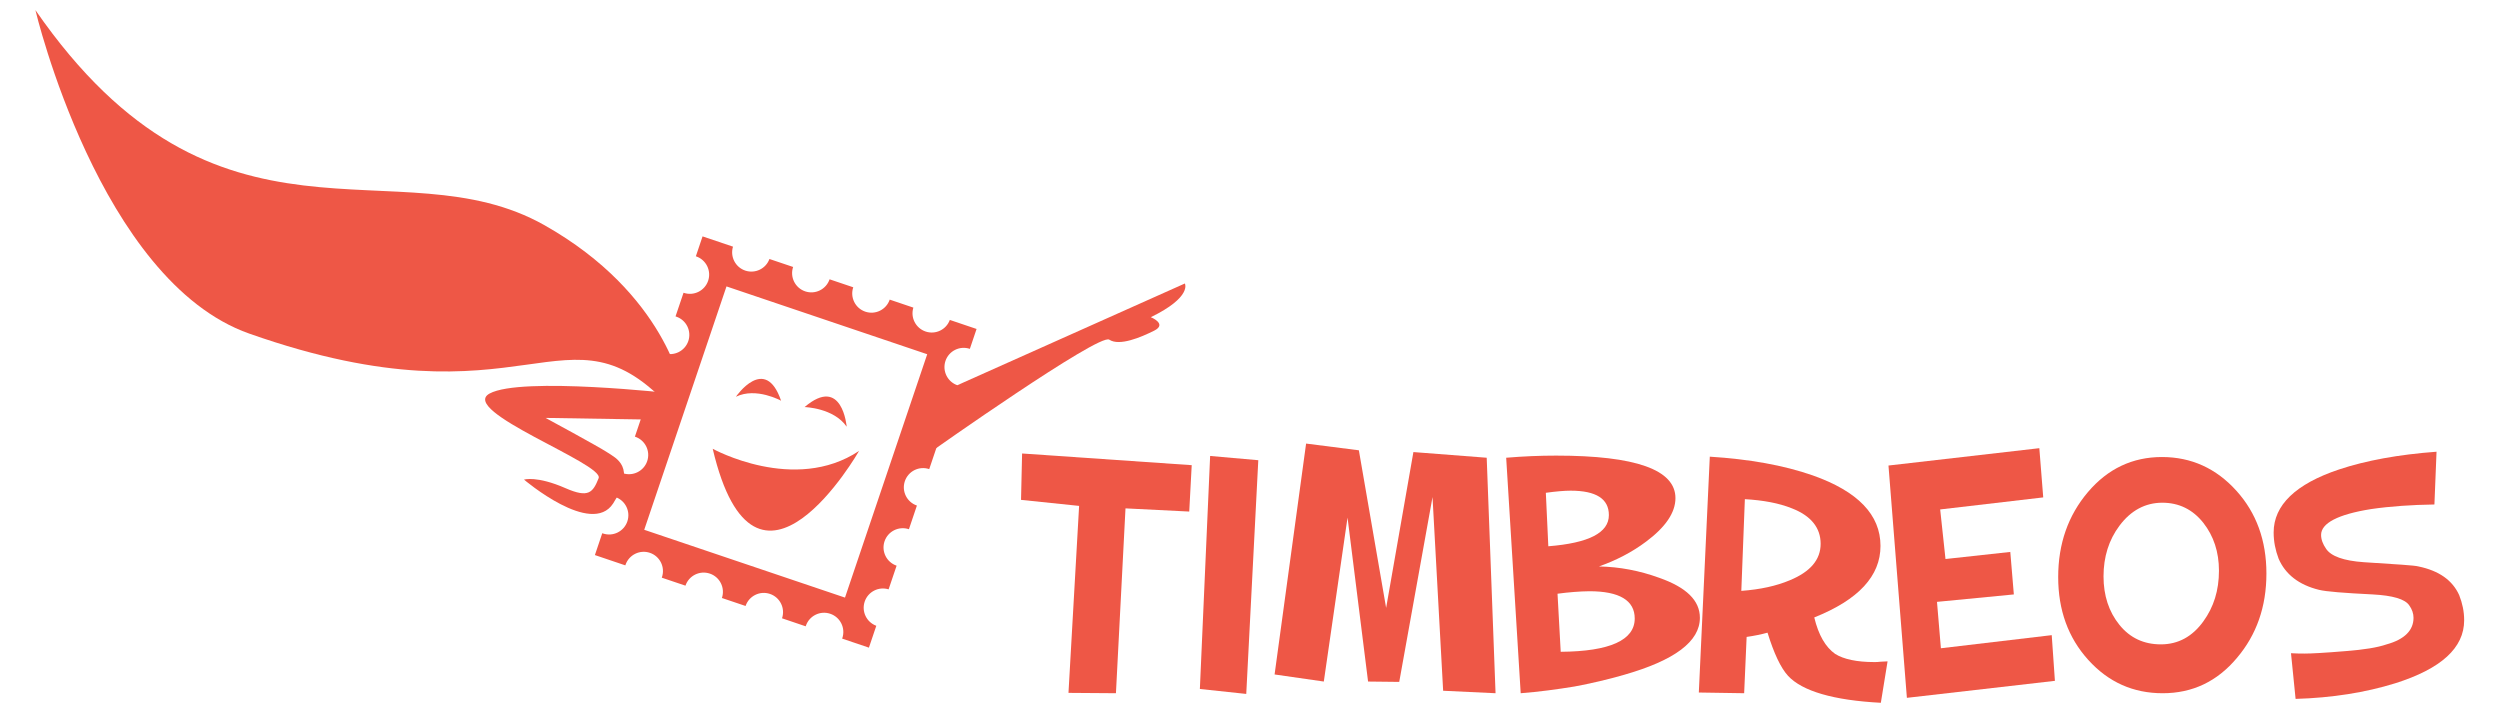 <?xml version="1.0" encoding="UTF-8" standalone="no"?><!DOCTYPE svg PUBLIC "-//W3C//DTD SVG 1.1//EN" "http://www.w3.org/Graphics/SVG/1.1/DTD/svg11.dtd"><svg width="100%" height="100%" viewBox="0 0 4407 1257" version="1.1" xmlns="http://www.w3.org/2000/svg" xmlns:xlink="http://www.w3.org/1999/xlink" xml:space="preserve" xmlns:serif="http://www.serif.com/" style="fill-rule:evenodd;clip-rule:evenodd;stroke-linejoin:round;stroke-miterlimit:2;"><g><path d="M1801.75,799.406l-1.875,81.771l102.383,10.612l-18.737,329.61l83.659,0.612l16.849,-325.847l112.37,5.612l4.362,-81.771l-299.011,-20.599Z" style="fill:#ee5746;fill-rule:nonzero;"/><path d="M2133.22,803.768l-18.098,410.756l81.771,8.737l21.224,-411.992l-84.897,-7.501Z" style="fill:#ee5746;fill-rule:nonzero;"/><path d="M2620.76,806.894l-129.219,-9.987l-48.073,274.661l-48.06,-277.787l-93.021,-11.861l-55.547,407.018l86.771,12.474l41.823,-289.024l36.198,289.024l54.935,0.625l58.685,-325.847l18.724,341.459l92.383,4.362l-15.599,-415.117Z" style="fill:#ee5746;fill-rule:nonzero;"/><path d="M2924.77,1018.51c-34.336,-12.474 -69.922,-19.349 -106.12,-19.974c29.961,-10.612 58.047,-24.961 83.021,-43.698c34.336,-25.586 51.81,-51.185 51.81,-76.784c-0,-49.934 -69.909,-74.908 -210.365,-74.908c-28.724,-0 -58.059,1.249 -88.02,3.75l25.586,415.117c32.461,-2.487 64.296,-6.862 94.895,-11.849c29.961,-5.625 59.297,-12.487 87.383,-20.612c89.271,-25.586 133.594,-58.672 133.594,-100.495c0,-30.586 -23.724,-53.685 -71.784,-70.547Zm-195.391,-55.547l-4.375,-94.271c18.112,-2.5 33.087,-3.737 43.699,-3.737c44.947,0 67.421,14.349 67.421,43.073c0,31.211 -35.586,49.31 -106.745,54.935Zm21.849,186.016l-5.625,-102.37c9.987,-1.25 19.987,-2.5 29.349,-3.125c9.362,-0.625 18.099,-1.25 26.836,-1.25c53.06,0 79.909,16.237 79.909,48.073c0,38.073 -43.698,58.047 -130.469,58.672Z" style="fill:#ee5746;fill-rule:nonzero;"/><path d="M3314.93,1166.46c-3.75,0.625 -7.5,0.625 -11.237,0.625c-30.598,-0 -53.685,-5 -68.672,-14.362c-16.849,-11.862 -29.335,-33.086 -36.836,-64.297c78.034,-31.211 116.745,-73.034 116.745,-126.094c0,-54.935 -39.961,-96.146 -119.231,-124.231c-51.823,-18.1 -112.37,-28.712 -181.667,-33.087l-19.349,415.756l79.909,1.237l4.362,-99.245c13.112,-1.875 25.599,-4.375 36.836,-7.5c11.237,36.211 23.099,61.81 36.211,76.159c24.96,26.849 79.896,43.073 163.541,47.448l11.862,-73.034c-4.362,-0 -8.112,0.625 -12.474,0.625Zm-159.817,-143.581c-23.711,9.987 -51.81,16.224 -85.521,18.724l6.25,-161.68c31.836,1.875 59.921,6.875 83.021,16.237c33.71,13.099 50.559,34.336 50.559,62.422c0,28.086 -18.098,49.31 -54.309,64.297Z" style="fill:#ee5746;fill-rule:nonzero;"/><path d="M3616.79,1119.64l-195.39,23.099l-6.875,-81.784l135.468,-13.099l-6.25,-74.909l-114.231,12.474l-9.362,-87.383l181.653,-21.224l-6.862,-86.77l-265.937,30.585l32.461,409.506l260.937,-29.961l-5.612,-80.534Z" style="fill:#ee5746;fill-rule:nonzero;"/><path d="M3942.18,864.953c-35.586,-39.336 -79.284,-59.31 -131.094,-59.31c-51.81,0 -95.507,20.599 -130.469,61.797c-34.961,41.211 -52.434,91.146 -52.434,149.831c-0,58.047 17.473,106.745 53.059,146.068c35.586,39.323 79.284,58.685 131.094,58.685c52.435,-0 96.133,-20.612 131.094,-62.435c34.336,-40.573 51.81,-89.883 51.81,-148.568c-0,-58.047 -17.474,-106.745 -53.06,-146.068Zm-58.06,230.339c-19.349,26.849 -44.323,40.586 -74.909,40.586c-29.961,-0 -54.31,-11.237 -73.034,-34.336c-18.724,-23.099 -28.086,-51.81 -28.086,-85.521c0,-34.336 9.362,-64.297 28.086,-89.271c19.974,-26.849 45.573,-40.573 75.534,-40.573c29.336,0 53.685,11.862 72.409,35.573c18.112,23.099 27.474,51.198 27.474,84.284c-0,34.948 -9.362,64.297 -27.474,89.258Z" style="fill:#ee5746;fill-rule:nonzero;"/><path d="M4335.08,1049.11c-11.861,-26.224 -35.586,-43.073 -71.796,-50.573c-6.237,-1.875 -38.073,-3.737 -96.133,-7.487c-36.198,-2.5 -58.047,-10.612 -66.797,-23.724c-5.612,-8.112 -8.737,-16.224 -8.737,-24.349c-0,-20.599 29.349,-36.198 88.021,-45.56c34.336,-5 71.784,-7.5 111.745,-8.125l3.736,-93.007c-67.408,5 -124.843,15.612 -171.666,31.211c-76.784,25.599 -115.482,63.046 -115.482,111.119c0,16.224 3.125,31.211 8.737,46.198c11.862,27.461 35.586,46.185 71.172,54.922c12.474,3.125 44.31,5.625 94.883,8.125c34.961,1.875 56.81,8.112 64.297,19.349c4.987,6.862 7.487,14.362 7.487,21.849c-0,21.849 -15.599,38.073 -47.435,46.823c-16.237,5.612 -39.961,9.362 -71.797,11.849c-37.448,3.125 -61.172,4.375 -72.409,4.375c-6.25,-0 -14.987,-0 -24.349,-0.625l8.112,80.534c64.297,-1.875 122.982,-11.237 175.417,-27.474c81.159,-25.586 121.732,-62.422 121.732,-111.12c-0,-15.599 -3.126,-29.961 -8.738,-44.31Z" style="fill:#ee5746;fill-rule:nonzero;"/><path d="M1634.5,624.445l-144.948,428.998l-353.906,-119.531l145.012,-429.024m428.998,110.066l11.836,-35.066l-47.162,-15.937c-6.302,17.226 -25.208,26.341 -42.682,20.442c-17.474,-5.898 -27.005,-24.648 -21.575,-42.148l-41.706,-14.102c-6.003,17.748 -25.261,27.266 -42.995,21.263c-17.76,-6.002 -27.266,-25.26 -21.276,-42.981l-41.732,-14.089c-5.989,17.734 -25.247,27.266 -42.995,21.263c-17.734,-5.989 -27.265,-25.247 -21.276,-42.994l-41.731,-14.076c-6.29,17.226 -25.222,26.315 -42.696,20.443c-17.461,-5.925 -26.966,-24.675 -21.536,-42.175l-53.672,-18.125l-11.81,35.091c0.117,0.052 0.274,0.104 0.391,0.13c17.734,6.029 27.265,25.261 21.263,43.021c-6.003,17.709 -25.261,27.266 -42.995,21.263c-0.117,-0.052 -0.261,-0.104 -0.378,-0.143l-14.127,41.732c0.416,0.13 0.833,0.286 1.263,0.391c17.721,6.015 27.265,25.26 21.302,42.994c-6.042,17.761 -25.3,27.292 -43.021,21.263c-0.417,-0.13 -0.807,-0.26 -1.237,-0.403l-14.089,41.731c0.118,0.052 0.274,0.092 0.404,0.144c17.709,5.976 27.253,25.221 21.289,42.981c-6.002,17.748 -25.26,27.266 -43.008,21.277c-0.104,-0.066 -0.273,-0.118 -0.403,-0.157l-14.115,41.732c0.13,0.039 0.326,0.104 0.443,0.13c17.734,5.99 27.266,25.261 21.263,43.008c-6.003,17.721 -25.234,27.266 -42.995,21.289c-0.156,-0.078 -0.26,-0.104 -0.417,-0.169l-14.088,41.771c0.403,0.104 0.833,0.247 1.25,0.364c17.721,6.003 27.252,25.261 21.25,43.008c-6.003,17.747 -25.235,27.266 -42.956,21.289c-0.43,-0.156 -0.846,-0.299 -1.276,-0.469l-12.982,38.529l53.62,18.138c0.117,-0.286 0.221,-0.573 0.287,-0.807c6.028,-17.761 25.247,-27.305 43.02,-21.303c17.709,6.003 27.253,25.235 21.263,42.995c-0.104,0.261 -0.182,0.534 -0.299,0.821l41.745,14.088c5.989,-17.708 25.221,-27.266 42.995,-21.263c17.734,5.977 27.226,25.248 21.263,42.995l41.705,14.076c6.003,-17.735 25.261,-27.266 42.982,-21.263c17.747,5.976 27.279,25.247 21.276,42.981l41.719,14.128c0.104,-0.3 0.182,-0.599 0.286,-0.86c6.003,-17.734 25.261,-27.278 42.995,-21.249c17.734,5.976 27.253,25.208 21.276,42.968c-0.091,0.261 -0.195,0.534 -0.312,0.821l47.187,15.937l13.021,-38.542c-17.214,-6.288 -26.354,-25.208 -20.456,-42.682c5.886,-17.448 24.649,-26.979 42.136,-21.549l14.127,-41.732c-17.734,-5.99 -27.265,-25.221 -21.302,-42.969c6.003,-17.76 25.26,-27.279 42.995,-21.289l14.088,-41.732c-17.721,-5.989 -27.252,-25.234 -21.263,-42.968c6.042,-17.761 25.209,-27.266 42.982,-21.276l14.102,-41.719c-17.214,-6.328 -26.354,-25.274 -20.43,-42.695c5.885,-17.475 24.649,-26.98 42.135,-21.563l14.115,-41.745c-17.747,-5.99 -27.252,-25.221 -21.315,-42.995c6.003,-17.747 25.273,-27.252 43.034,-21.262Z" style="fill:#ee5746;fill-rule:nonzero;"/><path d="M1202.53,687.154c0,-0 -27.916,-168.711 -242.539,-290.065c-258.307,-146.081 -576.145,85.286 -897.565,-379.284c0,-0 112.774,477.226 377.005,570.273c493.399,173.803 557.891,-71.171 744.297,132.266l18.802,-33.19Z" style="fill:#ee5746;"/><path d="M1639.91,700.37l448.79,-200.638c-0,0 13.177,23.776 -60.066,59.414c0,0 29.701,11.875 5.938,23.763c-23.776,11.875 -61.38,27.708 -79.18,15.833c-17.825,-11.888 -314.831,197.995 -314.831,197.995c0,0 -21.771,-39.596 -17.812,-55.442c3.945,-15.847 17.161,-40.925 17.161,-40.925Z" style="fill:#ee5746;"/><path d="M1186.82,693.716c0,0 -268.112,-30.364 -323.75,0c-55.651,30.352 202.318,123.92 192.214,149.206c-10.104,25.313 -17.695,35.43 -58.177,17.721c-51.016,-22.343 -73.347,-15.182 -73.347,-15.182c0,0 118.855,101.172 157.084,42.032c41.784,-64.649 4.791,-79.974 -10.378,-90.105c-15.182,-10.091 -108.763,-60.703 -108.763,-60.703l167.8,2.696c-0,-0 39.609,25.143 54.765,-5.196c15.195,-30.365 2.552,-40.469 2.552,-40.469Z" style="fill:#ee5746;"/><path d="M1256.35,791.099c-0,0 144.179,79.662 258.007,3.776c0,0 -182.109,318.711 -258.007,-3.776Z" style="fill:#ee5746;"/><path d="M1297.26,699.393c-0,0 51.537,-75.351 79.648,7.045c0,-0 -43.906,-24.453 -79.648,-7.045Z" style="fill:#ee5746;"/><path d="M1492.53,752.18c-0,0 -7.605,-91.38 -74.232,-34.596c-0,-0 51.315,1.289 74.232,34.596Z" style="fill:#ee5746;"/></g></svg>